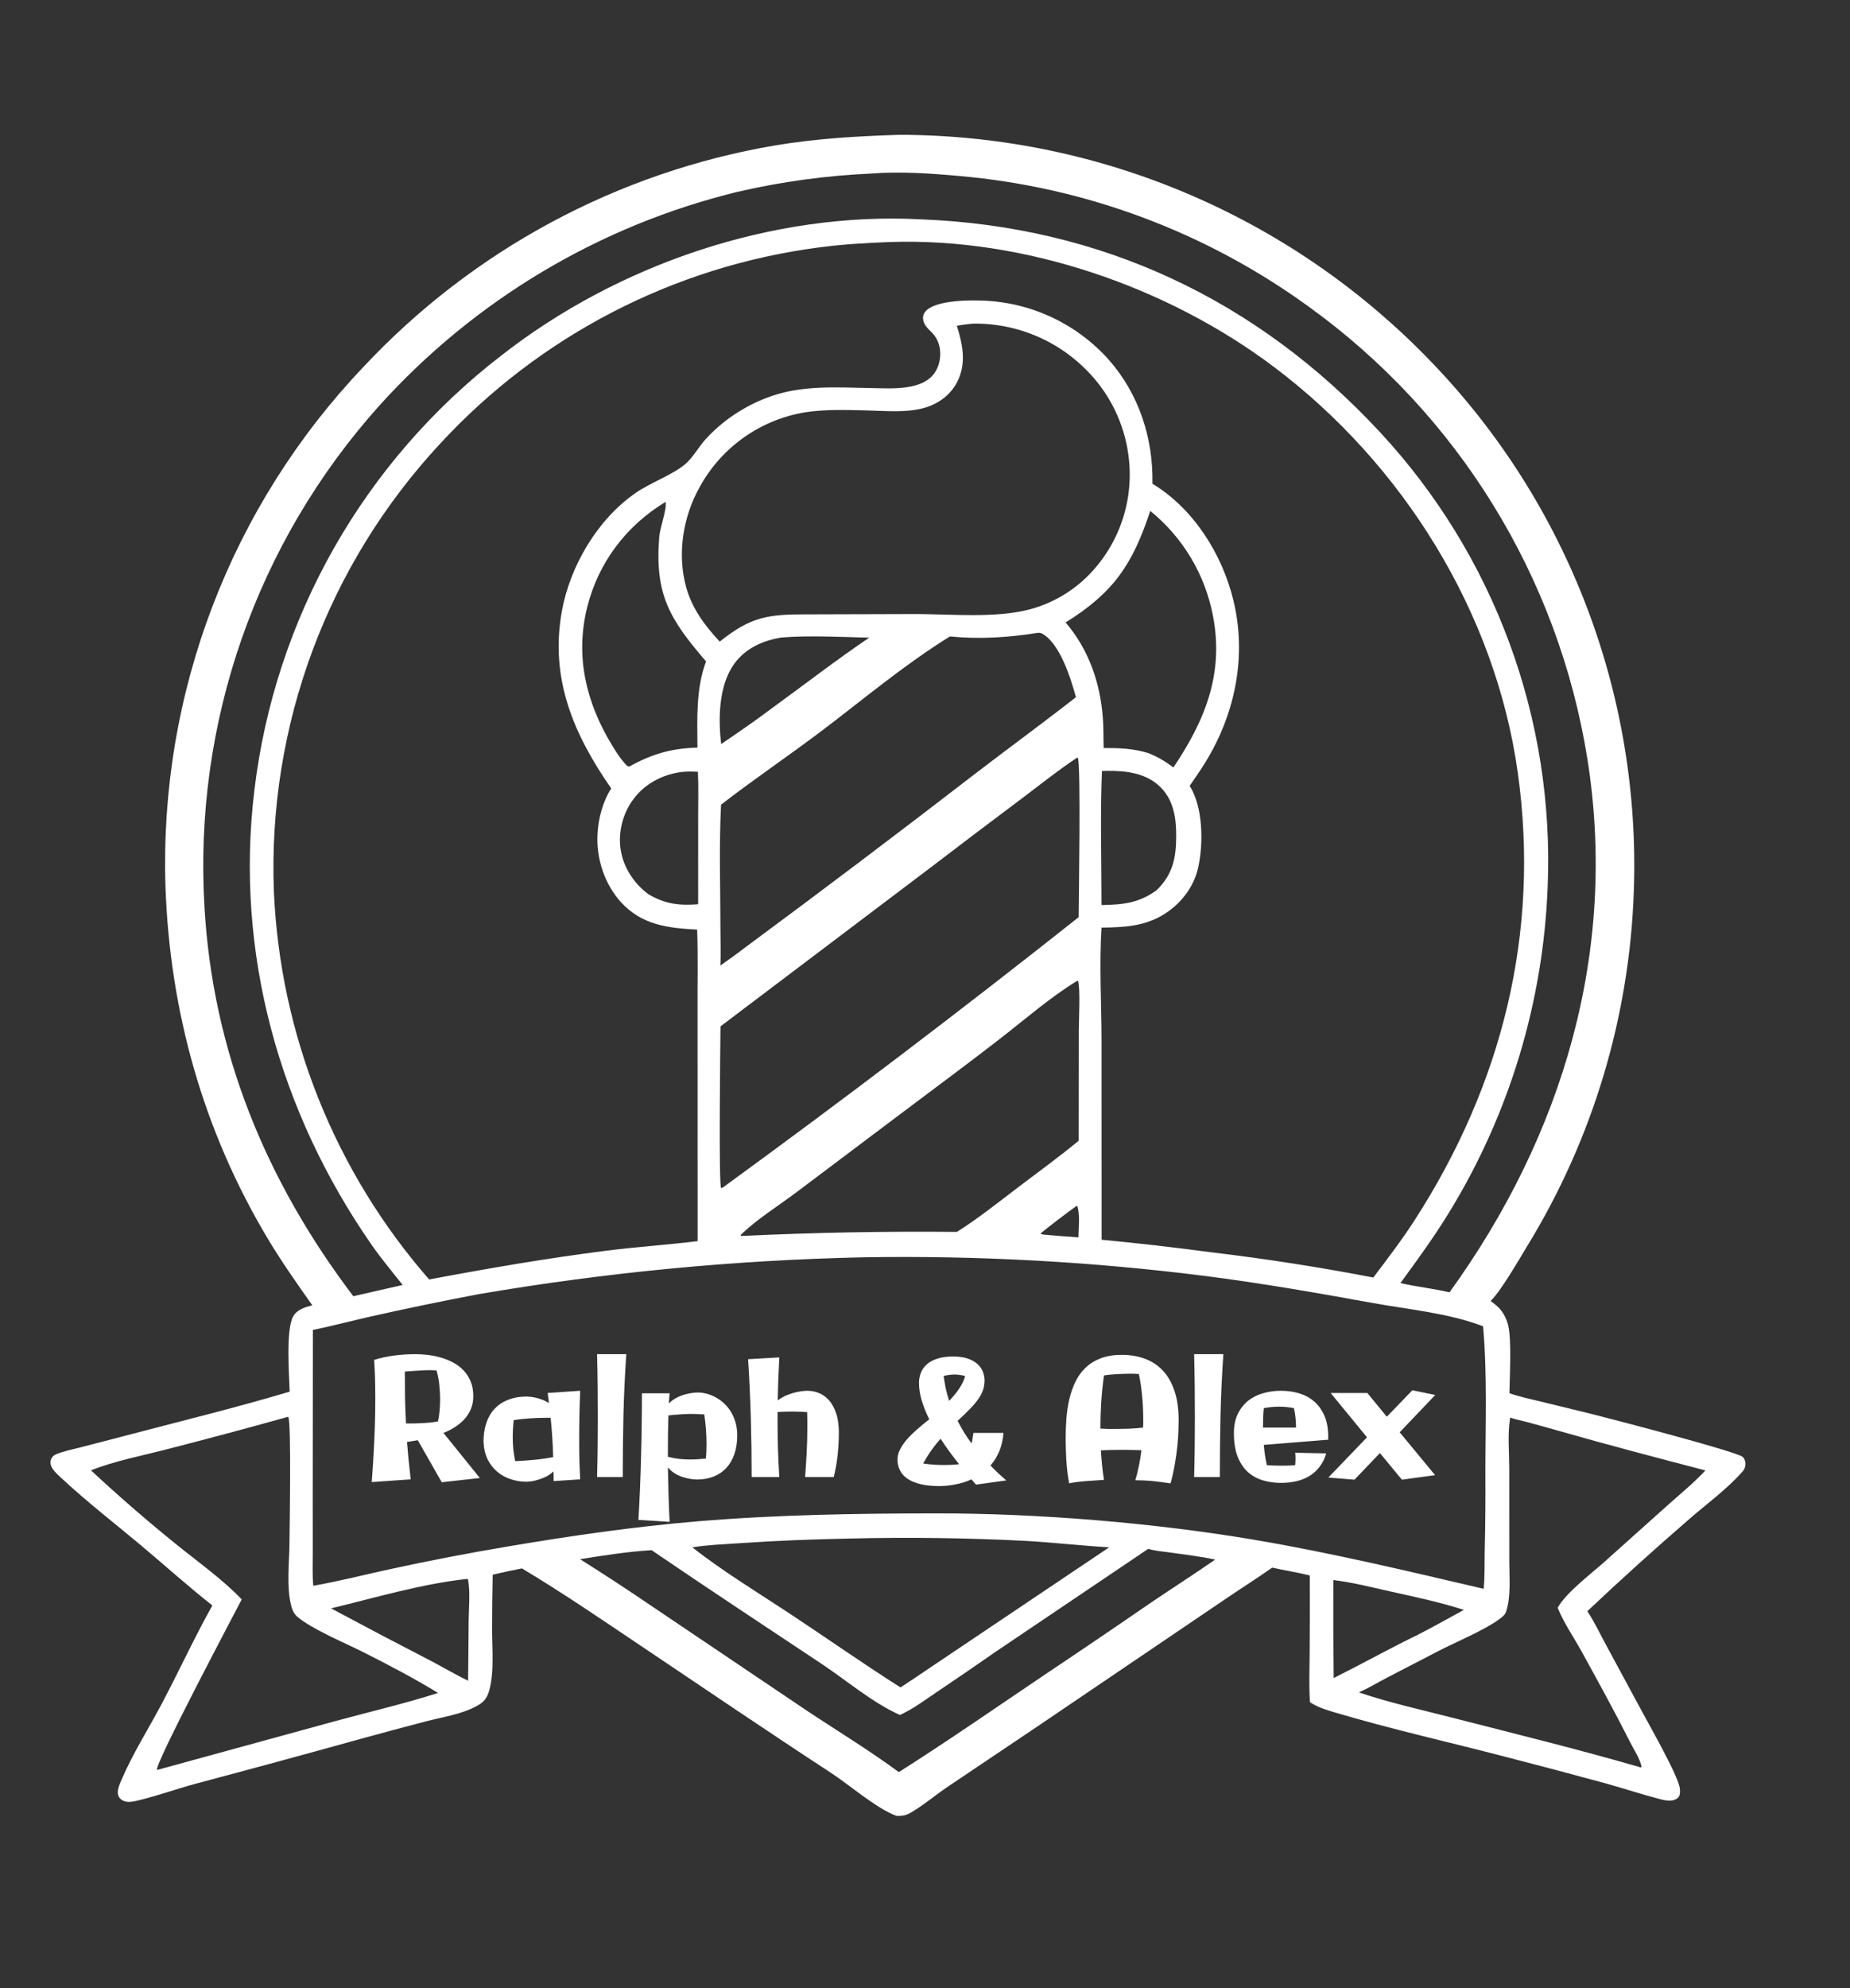 <?xml version="1.0" encoding="UTF-8"?> <svg xmlns="http://www.w3.org/2000/svg" width="1053" height="1131" viewBox="0 0 1053 1131" fill="none"><rect x="0" y="0" width="1053" height="1131" fill="#333333" stroke="none"/><path d="M510.818 76.734C514.224 76.663 517.63 76.687 521.035 76.803C524.471 76.881 527.905 77.001 531.337 77.163C534.769 77.325 538.199 77.529 541.626 77.775C545.054 78.021 548.478 78.309 551.898 78.639C555.319 78.969 558.735 79.341 562.145 79.755C565.557 80.169 568.962 80.624 572.362 81.122C575.762 81.619 579.156 82.158 582.542 82.739C585.93 83.319 589.309 83.941 592.68 84.605C596.052 85.268 599.415 85.973 602.769 86.719C606.123 87.465 609.468 88.252 612.802 89.08C616.138 89.908 619.462 90.777 622.775 91.686C626.089 92.596 629.391 93.546 632.681 94.536C635.972 95.527 639.25 96.558 642.515 97.628C645.78 98.699 649.031 99.81 652.269 100.961C655.507 102.112 658.731 103.302 661.939 104.531C665.147 105.761 668.34 107.03 671.518 108.338C674.696 109.646 677.857 110.993 681.001 112.379C684.145 113.764 687.272 115.188 690.382 116.651C693.492 118.113 696.583 119.613 699.655 121.151C702.728 122.689 705.781 124.265 708.815 125.878C711.849 127.491 714.863 129.141 717.857 130.828C720.851 132.515 723.823 134.238 726.774 135.998C729.726 137.758 732.655 139.554 735.562 141.386C738.47 143.217 741.354 145.084 744.215 146.987C747.077 148.889 749.915 150.826 752.729 152.799C755.543 154.771 758.333 156.777 761.097 158.817C763.862 160.858 766.601 162.932 769.315 165.04C772.029 167.147 774.717 169.288 777.378 171.462C780.04 173.635 782.674 175.841 785.281 178.079C787.889 180.318 790.468 182.588 793.019 184.889C795.571 187.19 798.094 189.523 800.588 191.886C803.083 194.249 805.548 196.643 807.983 199.067C810.419 201.491 812.825 203.944 815.2 206.427C817.582 208.907 819.933 211.416 822.252 213.955C824.571 216.494 826.858 219.061 829.113 221.657C831.368 224.253 833.59 226.877 835.779 229.528C837.969 232.18 840.125 234.859 842.247 237.564C844.37 240.269 846.458 243.001 848.512 245.758C850.566 248.516 852.586 251.299 854.57 254.107C856.554 256.915 858.503 259.748 860.417 262.605C862.331 265.462 864.208 268.342 866.05 271.246C867.892 274.149 869.697 277.076 871.465 280.025C873.234 282.974 874.965 285.944 876.659 288.937C878.353 291.929 880.01 294.942 881.629 297.975C883.248 301.009 884.829 304.063 886.371 307.136C887.913 310.209 889.417 313.301 890.882 316.412C892.348 319.523 893.774 322.651 895.161 325.798C896.548 328.944 897.895 332.107 899.203 335.288C900.511 338.468 901.778 341.664 903.006 344.876C904.234 348.087 905.422 351.314 906.569 354.556C907.717 357.797 908.823 361.053 909.889 364.322C910.955 367.591 911.98 370.873 912.963 374.168C913.947 377.463 914.89 380.769 915.791 384.088C916.693 387.406 917.552 390.735 918.369 394.075C919.187 397.415 919.963 400.765 920.697 404.124C921.431 407.483 922.123 410.851 922.773 414.228C923.423 417.605 924.031 420.989 924.596 424.38C925.162 427.772 925.684 431.17 926.164 434.575C926.645 437.98 927.083 441.391 927.478 444.807C927.873 448.222 928.225 451.642 928.534 455.067C928.844 458.492 929.111 461.92 929.334 465.351C929.558 468.782 929.739 472.216 929.877 475.652C930.015 479.087 930.11 482.524 930.162 485.963C930.214 489.401 930.223 492.839 930.189 496.278C930.155 499.716 930.078 503.153 929.958 506.59C929.811 511.043 929.591 515.493 929.299 519.939C929.008 524.386 928.645 528.826 928.21 533.26C927.775 537.695 927.268 542.121 926.69 546.539C926.112 550.957 925.462 555.365 924.741 559.762C924.021 564.159 923.229 568.543 922.366 572.914C921.504 577.285 920.57 581.642 919.566 585.983C918.563 590.324 917.49 594.648 916.346 598.955C915.203 603.262 913.99 607.549 912.708 611.816C911.426 616.083 910.076 620.329 908.656 624.552C907.236 628.776 905.749 632.976 904.194 637.151C902.639 641.326 901.017 645.476 899.327 649.599C897.637 653.722 895.882 657.816 894.06 661.883C892.238 665.949 890.351 669.985 888.398 673.99C886.446 677.995 884.429 681.967 882.348 685.907C880.268 689.847 878.124 693.752 875.916 697.623C873.709 701.494 871.44 705.328 869.108 709.125C864.676 716.468 854.091 734.757 848.459 740.066C850.033 741.286 851.682 742.529 853.083 743.944C855.838 746.727 857.691 750.609 858.527 754.403C860.413 762.971 859.304 782.926 859.143 792.548C864.889 794.628 871.084 795.876 877.014 797.32L904.876 804.115C915.345 806.712 989.032 825.837 991.968 828.845C993.015 829.917 993.453 831.254 993.449 832.727C993.444 834.353 992.994 835.77 991.924 836.997C983.186 847.016 971.44 855.501 961.411 864.248C941.733 881.273 922.427 898.71 903.493 916.56C907.581 922.758 910.893 929.78 914.445 936.318L934.213 972.895C939.08 982.019 953.745 1007.56 955.943 1016.3C956.31 1017.75 956.453 1020.26 955.817 1021.65C955.164 1023.07 953.48 1023.91 952.014 1024.17C949.745 1024.58 947.34 1024.13 945.139 1023.55C934.57 1020.81 924.128 1017.36 913.601 1014.43C894.729 1009.28 875.822 1004.27 856.879 999.4C824.602 991.004 791.789 983.664 759.826 974.175C754.833 972.692 749.988 971.211 745.602 968.34C744.991 958.971 745.386 949.42 745.44 940.026C745.544 925.429 745.564 910.831 745.502 896.233C738.492 894.443 731.198 893.372 724.116 891.788C714.963 898.209 705.474 904.186 696.239 910.498L591.339 981.557L539.355 1016.49C532.497 1021.12 525.955 1026.73 518.852 1030.91C515.744 1032.74 513.88 1033.13 510.248 1033.01C498.804 1028.79 483.733 1015.55 472.984 1008.53C437.227 985.175 401.879 961.169 366.413 937.369C343.544 922.023 320.718 906.389 297.092 892.226C291.518 893.313 285.966 894.502 280.436 895.795C280.218 906.157 280.104 916.52 280.096 926.885C280.081 937.882 281.443 951.403 278.378 961.977C277.064 966.511 275.065 968.532 270.939 970.739C262.471 975.268 251.66 976.838 242.364 979.26C229.941 982.508 217.539 985.834 205.157 989.238C173.875 997.933 142.543 1006.44 111.161 1014.77C100.653 1017.64 90.281 1021.36 79.718 1023.95C76.861 1024.65 73.479 1025.62 70.609 1024.59C69.129 1024.06 67.887 1022.96 67.349 1021.45C66.36 1018.68 68.064 1015.06 69.16 1012.5C75.634 997.354 84.717 983.21 92.383 968.644C102.049 950.281 110.748 931.413 120.873 913.294C106.746 902.193 93.378 890.076 79.584 878.555C64.672 866.101 49.023 853.983 34.832 840.741C32.902 838.94 30.34 836.68 29.237 834.256C28.583 832.817 28.536 831.283 29.199 829.821C29.785 828.529 30.852 827.718 32.132 827.205C36.562 825.431 41.56 824.457 46.189 823.268L70.091 817.071C101.681 808.751 133.583 800.994 164.888 791.668C164.586 782.369 162.606 756.259 166.913 748.811C169.19 744.873 173.657 743.634 177.76 742.534C168.975 730.129 160.247 717.734 152.435 704.682C115.643 643.218 96.548 575.164 94.163 503.717C94.058 500.342 93.995 496.967 93.974 493.591C93.953 490.215 93.973 486.839 94.035 483.464C94.097 480.089 94.201 476.715 94.347 473.342C94.493 469.969 94.68 466.598 94.909 463.23C95.138 459.862 95.409 456.497 95.721 453.135C96.033 449.774 96.387 446.417 96.782 443.064C97.178 439.711 97.615 436.363 98.093 433.021C98.571 429.679 99.091 426.344 99.651 423.015C100.212 419.686 100.814 416.364 101.457 413.05C102.1 409.735 102.784 406.429 103.508 403.132C104.233 399.835 104.998 396.547 105.804 393.269C106.611 389.99 107.458 386.722 108.344 383.465C109.232 380.208 110.159 376.962 111.125 373.727C112.093 370.492 113.1 367.27 114.147 364.061C115.194 360.851 116.281 357.655 117.407 354.472C118.533 351.289 119.698 348.121 120.902 344.967C122.107 341.814 123.35 338.675 124.632 335.552C125.915 332.429 127.236 329.322 128.594 326.232C129.954 323.141 131.351 320.068 132.785 317.012C134.221 313.957 135.693 310.919 137.203 307.899C138.714 304.88 140.261 301.88 141.845 298.899C143.43 295.918 145.051 292.956 146.709 290.015C148.367 287.074 150.06 284.154 151.79 281.255C153.52 278.356 155.286 275.479 157.087 272.623C158.889 269.768 160.725 266.935 162.596 264.125C164.468 261.315 166.373 258.529 168.313 255.766C170.254 253.003 172.228 250.265 174.236 247.551C176.244 244.837 178.285 242.148 180.359 239.485C182.434 236.822 184.541 234.184 186.681 231.573C188.821 228.962 190.992 226.377 193.196 223.819C195.4 221.262 197.635 218.732 199.901 216.23C202.168 213.727 204.465 211.253 206.792 208.808C208.718 206.749 210.665 204.709 212.633 202.689C214.601 200.669 216.589 198.669 218.597 196.689C220.606 194.71 222.634 192.751 224.682 190.812C226.73 188.873 228.798 186.956 230.885 185.06C232.972 183.163 235.078 181.288 237.203 179.435C239.329 177.581 241.473 175.749 243.635 173.939C245.797 172.129 247.978 170.341 250.176 168.576C252.376 166.81 254.592 165.067 256.826 163.346C259.06 161.625 261.312 159.927 263.58 158.252C265.849 156.577 268.134 154.926 270.436 153.297C272.739 151.668 275.058 150.063 277.392 148.482C279.727 146.901 282.078 145.343 284.444 143.809C286.811 142.276 289.193 140.766 291.589 139.281C293.987 137.796 296.399 136.335 298.825 134.899C301.253 133.462 303.694 132.051 306.149 130.664C308.605 129.278 311.074 127.916 313.557 126.579C316.041 125.243 318.537 123.932 321.046 122.646C323.556 121.36 326.079 120.1 328.614 118.866C331.15 117.631 333.697 116.422 336.257 115.24C338.817 114.057 341.389 112.9 343.972 111.77C346.556 110.639 349.151 109.535 351.756 108.457C354.362 107.379 356.979 106.328 359.606 105.304C362.234 104.279 364.871 103.281 367.518 102.31C370.166 101.339 372.824 100.395 375.49 99.478C378.157 98.561 380.833 97.671 383.517 96.808C386.202 95.946 388.895 95.11 391.597 94.302C394.299 93.494 397.009 92.714 399.726 91.961C402.444 91.208 405.169 90.483 407.901 89.785C410.634 89.088 413.373 88.418 416.118 87.776C418.864 87.134 421.617 86.52 424.375 85.934C427.134 85.348 429.898 84.79 432.667 84.261C435.437 83.731 438.212 83.229 440.992 82.756C464.118 78.879 487.412 77.471 510.818 76.734ZM506.272 137.693C492.611 138.21 479.086 138.995 465.531 140.837C462.981 141.174 460.435 141.539 457.892 141.931C455.35 142.324 452.813 142.744 450.279 143.191C447.746 143.639 445.218 144.114 442.695 144.616C440.172 145.119 437.655 145.648 435.143 146.205C432.632 146.762 430.127 147.346 427.628 147.957C425.129 148.568 422.637 149.207 420.152 149.872C417.668 150.537 415.19 151.229 412.72 151.948C410.25 152.667 407.788 153.413 405.334 154.185C402.88 154.958 400.435 155.757 397.999 156.582C395.563 157.407 393.135 158.259 390.717 159.137C388.299 160.015 385.891 160.919 383.492 161.849C381.094 162.779 378.706 163.735 376.328 164.717C373.951 165.699 371.584 166.707 369.228 167.74C366.872 168.773 364.528 169.832 362.195 170.916C359.862 172 357.541 173.109 355.232 174.244C352.924 175.378 350.627 176.537 348.343 177.721C346.06 178.906 343.79 180.115 341.532 181.348C339.274 182.581 337.03 183.839 334.8 185.121C332.57 186.403 330.354 187.709 328.152 189.039C325.95 190.369 323.763 191.723 321.59 193.1C319.418 194.478 317.26 195.879 315.118 197.303C312.976 198.727 310.85 200.174 308.738 201.645C306.628 203.115 304.533 204.608 302.454 206.124C300.376 207.64 298.315 209.178 296.269 210.738C294.224 212.299 292.196 213.881 290.185 215.486C288.175 217.09 286.182 218.716 284.206 220.364C282.23 222.011 280.273 223.68 278.333 225.37C276.394 227.061 274.473 228.772 272.571 230.503C270.669 232.235 268.785 233.987 266.921 235.76C265.057 237.532 263.212 239.324 261.386 241.137C259.561 242.95 257.755 244.782 255.969 246.634C254.184 248.485 252.419 250.356 250.673 252.246C248.693 254.371 246.738 256.519 244.81 258.692C242.882 260.865 240.981 263.062 239.107 265.281C237.233 267.501 235.387 269.743 233.568 272.008C231.75 274.273 229.959 276.561 228.196 278.87C226.434 281.179 224.701 283.51 222.995 285.862C221.291 288.214 219.615 290.586 217.968 292.979C216.322 295.372 214.705 297.786 213.117 300.219C211.531 302.652 209.974 305.104 208.446 307.575C206.92 310.046 205.424 312.536 203.958 315.045C202.493 317.553 201.059 320.079 199.655 322.622C198.252 325.166 196.88 327.727 195.54 330.304C194.2 332.881 192.892 335.475 191.616 338.084C190.34 340.693 189.096 343.318 187.884 345.958C186.672 348.599 185.493 351.253 184.347 353.922C183.201 356.591 182.087 359.274 181.007 361.971C179.927 364.668 178.881 367.377 177.867 370.1C176.853 372.822 175.873 375.556 174.927 378.303C173.981 381.05 173.069 383.807 172.191 386.576C171.313 389.345 170.469 392.125 169.659 394.914C168.849 397.704 168.074 400.503 167.333 403.312C166.592 406.121 165.886 408.939 165.214 411.765C164.543 414.591 163.907 417.425 163.305 420.267C162.703 423.109 162.137 425.958 161.605 428.814C161.074 431.67 160.578 434.532 160.116 437.4C159.656 440.268 159.23 443.141 158.839 446.02C158.449 448.899 158.095 451.782 157.775 454.669C157.456 457.556 157.172 460.447 156.924 463.341C156.676 466.236 156.464 469.133 156.287 472.032C156.111 474.931 155.97 477.833 155.864 480.736C155.759 483.639 155.689 486.543 155.655 489.448C155.622 492.353 155.624 495.257 155.661 498.162C155.699 501.067 155.773 503.97 155.882 506.873C155.99 509.398 156.125 511.921 156.285 514.443C156.447 516.965 156.635 519.485 156.849 522.003C157.063 524.521 157.304 527.036 157.571 529.549C157.839 532.062 158.133 534.571 158.453 537.078C158.773 539.585 159.12 542.088 159.493 544.587C159.867 547.086 160.266 549.581 160.692 552.072C161.118 554.563 161.57 557.05 162.048 559.531C162.527 562.012 163.032 564.488 163.562 566.959C164.093 569.43 164.65 571.894 165.232 574.353C165.815 576.812 166.423 579.265 167.057 581.711C167.692 584.157 168.352 586.596 169.038 589.028C169.724 591.461 170.436 593.885 171.172 596.302C171.91 598.719 172.672 601.129 173.46 603.53C174.248 605.931 175.062 608.323 175.9 610.707C176.739 613.091 177.602 615.466 178.49 617.831C179.379 620.197 180.293 622.553 181.231 624.899C182.169 627.246 183.132 629.582 184.12 631.908C185.108 634.234 186.12 636.549 187.156 638.854C188.193 641.159 189.254 643.452 190.338 645.734C191.424 648.017 192.533 650.287 193.665 652.546C194.799 654.805 195.955 657.051 197.135 659.286C198.315 661.521 199.519 663.742 200.746 665.951C201.974 668.16 203.224 670.356 204.497 672.539C205.771 674.722 207.068 676.891 208.387 679.046C209.707 681.201 211.049 683.342 212.413 685.469C213.778 687.596 215.165 689.709 216.573 691.806C217.983 693.904 219.414 695.987 220.867 698.054C222.32 700.121 223.795 702.173 225.291 704.21C226.788 706.246 228.306 708.266 229.844 710.271C231.384 712.275 232.944 714.263 234.524 716.234C236.106 718.205 237.707 720.16 239.329 722.097C240.952 724.035 242.595 725.955 244.257 727.858C277.933 721.528 311.375 715.766 345.387 711.462C362.584 709.286 379.899 708.175 397.078 706.05L397.043 575.108C396.956 559.718 397.359 544.204 396.816 528.83C380.093 527.955 365.275 526.244 353.38 513.141C344.087 502.906 339.33 488.316 340.089 474.579C340.588 465.555 343 456.183 347.909 448.521C326.503 417.79 312.89 386.067 319.791 347.782C324.431 322.037 340.047 295.487 361.725 280.471C370.325 274.513 382.633 270.245 389.937 264.096C394.513 260.245 397.496 254.436 401.505 250.003C414.254 235.907 432.442 225.551 451.145 222.204C461.221 220.401 471.695 220.256 481.915 220.446L500.112 220.856C513.053 221.153 531.999 221.497 534.887 204.762C535.695 200.08 534.885 194.959 532.022 191.08C531.539 190.413 531.009 189.784 530.432 189.195C528.025 186.831 525.432 184.522 525.369 180.866C525.339 179.202 526.129 177.722 527.308 176.596C533.624 170.558 553.115 170.629 561.354 171.097C562.18 171.142 563.004 171.198 563.828 171.264C564.652 171.33 565.475 171.406 566.297 171.492C567.119 171.578 567.94 171.674 568.76 171.78C569.58 171.886 570.398 172.002 571.215 172.128C572.032 172.255 572.847 172.391 573.66 172.537C574.474 172.684 575.286 172.84 576.095 173.006C576.905 173.172 577.713 173.348 578.518 173.534C579.324 173.72 580.127 173.916 580.927 174.122C581.728 174.327 582.526 174.543 583.321 174.768C584.117 174.993 584.909 175.229 585.698 175.474C586.488 175.719 587.274 175.973 588.057 176.237C588.841 176.501 589.621 176.775 590.397 177.058C591.174 177.341 591.947 177.634 592.716 177.936C593.486 178.238 594.251 178.55 595.012 178.871C595.774 179.192 596.532 179.523 597.285 179.862C598.039 180.201 598.789 180.55 599.533 180.908C600.279 181.266 601.019 181.633 601.755 182.01C602.491 182.386 603.223 182.771 603.949 183.165C604.675 183.56 605.397 183.963 606.113 184.374C606.83 184.786 607.542 185.207 608.248 185.636C608.954 186.065 609.655 186.503 610.351 186.95C611.047 187.397 611.737 187.852 612.421 188.315C613.105 188.778 613.784 189.25 614.457 189.731C615.13 190.211 615.797 190.699 616.457 191.196C617.118 191.692 617.773 192.196 618.421 192.709C619.07 193.222 619.712 193.742 620.347 194.271C620.983 194.799 621.612 195.335 622.234 195.879C622.857 196.423 623.473 196.974 624.082 197.533C624.691 198.092 625.293 198.659 625.888 199.232C626.483 199.806 627.071 200.387 627.651 200.975C628.233 201.563 628.806 202.158 629.372 202.761C629.938 203.363 630.497 203.972 631.048 204.588C648.263 224.072 656.461 249.293 655.947 275.166C679.444 289.441 695.608 315.151 702.027 341.5C709.689 372.95 703.207 405.56 686.487 432.998C683.561 437.8 680.348 442.435 677.136 447.048C684.827 459.127 684.981 479.733 682.061 493.235C679.653 504.368 672.41 513.819 662.882 519.899C651.754 527 639.788 527.551 626.986 527.701C625.617 548.866 626.939 570.257 626.984 591.467L627.013 705.258C647.729 707.214 668.399 709.577 689.021 712.346C720.085 716.036 750.975 720.838 781.693 726.751C789.718 716.101 797.848 705.511 805.086 694.301C854.867 617.198 876.696 530.928 863.921 439.623C851.136 348.247 798.469 263.955 725.153 208.76C664.273 162.928 582.804 135.004 506.272 137.693ZM492.316 715.23C473.864 715.617 455.426 716.347 437 717.42C418.575 718.493 400.176 719.907 381.804 721.664C363.432 723.421 345.098 725.518 326.803 727.956C308.509 730.394 290.266 733.171 272.074 736.287C251.58 740.176 231.156 744.406 210.802 748.977C199.896 751.47 189.039 754.306 178.088 756.582L177.998 851.204L178.016 883.415C178.024 889.597 177.737 895.956 178.311 902.105C192.983 899.553 207.344 895.825 221.889 892.686C244.175 887.836 266.564 883.525 289.057 879.754C324.696 873.714 360.826 868.478 396.857 865.463C442.176 861.67 487.918 860.95 533.375 860.926C591.059 860.893 657.075 866.326 713.965 875.954C757.91 883.39 801.102 893.705 844.473 903.832C845.167 897.094 844.925 890.25 845.059 883.479C845.436 868.296 845.568 853.11 845.456 837.922C845.47 810.323 846.582 782 844.157 754.503C824.723 746.985 801.506 744.907 780.985 741.177C749.191 735.398 717.448 729.882 685.386 725.792C669.384 723.777 653.352 722.046 637.288 720.597C621.226 719.148 605.142 717.983 589.037 717.102C572.933 716.221 556.819 715.625 540.693 715.312C524.568 715 508.442 714.973 492.316 715.23ZM496.121 98.713C483.25 99.284 470.431 100.441 457.665 102.185C444.899 103.929 432.24 106.253 419.687 109.156C417.247 109.751 414.812 110.369 412.383 111.01C409.955 111.65 407.532 112.314 405.115 113C402.699 113.686 400.29 114.395 397.886 115.126C395.483 115.857 393.087 116.61 390.697 117.386C388.309 118.162 385.927 118.96 383.552 119.781C381.178 120.601 378.812 121.444 376.453 122.309C374.095 123.173 371.745 124.06 369.403 124.968C367.061 125.877 364.728 126.808 362.403 127.76C360.079 128.712 357.764 129.686 355.457 130.681C353.151 131.677 350.855 132.694 348.567 133.732C346.28 134.771 344.003 135.83 341.735 136.911C339.467 137.992 337.21 139.095 334.963 140.218C332.717 141.341 330.481 142.485 328.255 143.65C326.03 144.815 323.816 146 321.612 147.207C319.409 148.414 317.217 149.641 315.036 150.888C312.856 152.135 310.687 153.403 308.53 154.691C306.374 155.979 304.229 157.287 302.097 158.615C299.965 159.943 297.846 161.291 295.738 162.658C293.632 164.025 291.538 165.413 289.456 166.82C287.375 168.227 285.307 169.653 283.253 171.098C281.199 172.543 279.158 174.008 277.13 175.491C275.104 176.975 273.091 178.477 271.091 179.998C269.093 181.519 267.108 183.059 265.138 184.618C263.168 186.176 261.212 187.752 259.271 189.347C257.331 190.942 255.405 192.555 253.494 194.186C251.584 195.817 249.689 197.465 247.809 199.132C245.929 200.798 244.065 202.482 242.217 204.183C240.369 205.884 238.536 207.602 236.72 209.337C234.904 211.072 233.105 212.825 231.321 214.594C229.537 216.363 227.77 218.148 226.02 219.95C224.27 221.752 222.537 223.57 220.821 225.405C219.105 227.24 217.407 229.09 215.725 230.956C213.573 233.357 211.451 235.785 209.359 238.238C207.267 240.691 205.206 243.17 203.175 245.675C201.145 248.179 199.145 250.708 197.176 253.262C195.208 255.816 193.272 258.394 191.366 260.995C189.462 263.596 187.589 266.221 185.749 268.869C183.909 271.517 182.102 274.187 180.328 276.879C178.554 279.572 176.814 282.286 175.107 285.021C173.4 287.756 171.727 290.512 170.087 293.289C168.449 296.066 166.844 298.862 165.274 301.678C163.704 304.495 162.169 307.33 160.669 310.184C159.169 313.038 157.705 315.91 156.275 318.8C154.846 321.691 153.453 324.598 152.095 327.523C150.738 330.448 149.417 333.389 148.132 336.346C146.848 339.303 145.6 342.276 144.388 345.264C143.176 348.252 142.002 351.255 140.865 354.272C139.728 357.289 138.628 360.319 137.565 363.364C136.503 366.408 135.478 369.465 134.49 372.534C133.504 375.603 132.555 378.685 131.643 381.778C130.733 384.871 129.86 387.974 129.025 391.089C128.191 394.204 127.396 397.328 126.638 400.462C125.881 403.596 125.163 406.739 124.483 409.891C123.803 413.043 123.162 416.203 122.56 419.37C121.959 422.538 121.397 425.713 120.873 428.894C120.35 432.075 119.866 435.263 119.421 438.457C118.977 441.65 118.571 444.849 118.205 448.052C117.84 451.255 117.514 454.463 117.227 457.675C116.941 460.886 116.694 464.101 116.486 467.319C116.28 470.536 116.112 473.756 115.984 476.978C115.857 480.199 115.769 483.422 115.72 486.646C115.672 489.87 115.664 493.094 115.695 496.319C115.727 499.543 115.798 502.766 115.909 505.988C116.02 509.211 116.171 512.431 116.361 515.65C121.027 598.247 151.372 671.783 201.098 737.387L229.186 730.984C223.313 723.492 217.103 716.182 211.665 708.368C158.912 632.568 133.625 541.859 144.773 449.707C145.133 446.684 145.529 443.667 145.963 440.654C146.398 437.641 146.87 434.634 147.379 431.633C147.889 428.632 148.435 425.638 149.018 422.65C149.602 419.663 150.223 416.683 150.881 413.711C151.539 410.739 152.234 407.776 152.965 404.821C153.697 401.866 154.466 398.921 155.27 395.986C156.076 393.051 156.917 390.126 157.794 387.211C158.672 384.296 159.586 381.393 160.536 378.501C161.486 375.609 162.472 372.729 163.494 369.862C164.516 366.995 165.573 364.14 166.665 361.299C167.759 358.458 168.887 355.631 170.049 352.818C171.213 350.005 172.411 347.207 173.643 344.424C174.876 341.641 176.143 338.874 177.445 336.122C178.747 333.371 180.082 330.636 181.452 327.917C182.822 325.199 184.225 322.498 185.662 319.815C187.099 317.131 188.569 314.466 190.072 311.819C191.576 309.172 193.112 306.545 194.68 303.936C196.249 301.327 197.85 298.739 199.482 296.17C201.116 293.601 202.781 291.053 204.477 288.526C206.174 285.999 207.902 283.493 209.66 281.008C211.419 278.524 213.208 276.062 215.028 273.622C216.849 271.183 218.699 268.766 220.579 266.372C222.46 263.978 224.37 261.608 226.309 259.262C228.248 256.916 230.216 254.594 232.213 252.297C234.211 250 236.236 247.728 238.289 245.481C240.343 243.234 242.425 241.013 244.533 238.818C246.642 236.623 248.778 234.455 250.941 232.313C253.104 230.171 255.293 228.056 257.508 225.969C259.724 223.882 261.966 221.822 264.232 219.791C266.499 217.76 268.791 215.757 271.107 213.782C273.424 211.807 275.765 209.862 278.129 207.946C280.495 206.029 282.883 204.143 285.295 202.286C351.529 150.446 439.806 120.29 524.211 124.779C626.944 128.736 715.624 170.569 785.439 245.807C787.45 247.97 789.433 250.158 791.389 252.37C793.345 254.582 795.274 256.818 797.174 259.078C799.076 261.338 800.948 263.621 802.792 265.927C804.637 268.234 806.453 270.563 808.239 272.914C810.026 275.265 811.784 277.637 813.512 280.032C815.24 282.427 816.938 284.842 818.606 287.279C820.275 289.716 821.913 292.173 823.52 294.65C825.128 297.127 826.704 299.624 828.25 302.14C829.796 304.657 831.31 307.192 832.793 309.745C834.276 312.299 835.727 314.871 837.146 317.46C838.566 320.05 839.953 322.657 841.308 325.28C842.663 327.904 843.985 330.544 845.274 333.201C846.564 335.858 847.821 338.53 849.044 341.218C850.268 343.905 851.458 346.608 852.614 349.325C853.771 352.042 854.894 354.773 855.982 357.518C857.072 360.263 858.127 363.021 859.147 365.792C860.168 368.563 861.154 371.347 862.106 374.142C863.058 376.937 863.976 379.744 864.858 382.562C865.74 385.38 866.588 388.209 867.4 391.048C868.213 393.887 868.99 396.736 869.732 399.594C870.474 402.453 871.181 405.32 871.851 408.195C872.523 411.071 873.158 413.955 873.757 416.846C874.357 419.738 874.921 422.637 875.449 425.542C875.977 428.447 876.469 431.359 876.925 434.277C877.381 437.194 877.801 440.117 878.184 443.045C878.568 445.973 878.916 448.905 879.226 451.842C879.538 454.779 879.812 457.719 880.05 460.662C880.289 463.606 880.491 466.552 880.656 469.5C880.822 472.449 880.951 475.399 881.043 478.35C881.136 481.302 881.192 484.254 881.211 487.207C881.231 490.16 881.213 493.113 881.159 496.066C881.106 499.019 881.016 501.97 880.889 504.92C880.73 508.973 880.506 513.023 880.218 517.07C879.93 521.117 879.578 525.158 879.161 529.193C878.745 533.228 878.264 537.256 877.719 541.275C877.175 545.295 876.566 549.305 875.893 553.306C875.221 557.307 874.485 561.296 873.685 565.273C872.885 569.25 872.022 573.213 871.096 577.163C870.171 581.112 869.183 585.046 868.131 588.965C867.081 592.883 865.968 596.783 864.792 600.666C863.617 604.549 862.38 608.412 861.082 612.255C859.784 616.098 858.424 619.92 857.004 623.72C855.584 627.52 854.104 631.297 852.564 635.05C851.024 638.803 849.425 642.53 847.766 646.232C846.107 649.934 844.39 653.609 842.614 657.256C840.838 660.903 839.005 664.522 837.113 668.111C835.223 671.7 833.275 675.258 831.27 678.785C829.266 682.312 827.206 685.806 825.09 689.267C816.51 703.371 806.843 716.594 797.107 729.906C806.34 732.064 815.849 732.986 825.045 735.174C889.51 646.015 921.019 540.931 903.448 431.27C902.935 428.081 902.382 424.9 901.79 421.725C901.199 418.55 900.569 415.382 899.899 412.223C899.229 409.064 898.521 405.913 897.773 402.771C897.027 399.629 896.241 396.497 895.417 393.374C894.593 390.251 893.73 387.139 892.829 384.038C891.929 380.937 890.99 377.847 890.012 374.768C889.036 371.69 888.021 368.624 886.968 365.571C885.916 362.518 884.827 359.478 883.699 356.451C882.572 353.424 881.408 350.412 880.206 347.414C879.005 344.416 877.767 341.433 876.492 338.466C875.218 335.499 873.907 332.548 872.559 329.613C871.212 326.678 869.829 323.759 868.41 320.858C866.991 317.957 865.536 315.074 864.046 312.209C862.556 309.344 861.03 306.497 859.47 303.669C857.91 300.841 856.316 298.033 854.686 295.245C853.057 292.456 851.394 289.688 849.696 286.941C847.998 284.193 846.267 281.467 844.503 278.762C842.739 276.057 840.941 273.374 839.11 270.713C837.28 268.052 835.417 265.415 833.521 262.8C831.625 260.185 829.698 257.594 827.739 255.027C825.78 252.46 823.789 249.917 821.767 247.398C819.745 244.879 817.693 242.386 815.609 239.918C813.526 237.451 811.413 235.009 809.269 232.593C807.126 230.177 804.953 227.788 802.751 225.425C800.549 223.063 798.318 220.728 796.058 218.421C793.799 216.113 791.512 213.833 789.196 211.582C786.88 209.331 784.537 207.109 782.166 204.915C779.796 202.722 777.399 200.558 774.975 198.423C772.552 196.288 770.103 194.184 767.627 192.11C765.151 190.036 762.651 187.993 760.125 185.98C757.599 183.967 755.049 181.986 752.474 180.036C749.9 178.086 747.302 176.168 744.68 174.282C742.87 172.969 741.05 171.671 739.218 170.389C737.386 169.106 735.544 167.839 733.691 166.588C731.838 165.337 729.974 164.101 728.1 162.882C726.226 161.662 724.342 160.458 722.448 159.27C720.554 158.082 718.65 156.91 716.735 155.755C714.821 154.599 712.898 153.459 710.964 152.336C709.031 151.213 707.088 150.106 705.136 149.016C703.184 147.925 701.223 146.851 699.253 145.794C697.283 144.737 695.304 143.697 693.316 142.673C691.328 141.649 689.332 140.642 687.327 139.652C685.323 138.662 683.31 137.689 681.288 136.733C679.267 135.777 677.238 134.838 675.201 133.916C673.164 132.995 671.119 132.09 669.066 131.203C667.014 130.316 664.955 129.446 662.887 128.594C660.82 127.741 658.746 126.907 656.665 126.089C654.584 125.272 652.496 124.472 650.401 123.69C648.307 122.908 646.205 122.144 644.097 121.397C641.99 120.651 639.876 119.922 637.756 119.212C635.636 118.501 633.51 117.808 631.378 117.133C629.247 116.458 627.11 115.801 624.967 115.163C622.824 114.524 620.676 113.903 618.523 113.301C616.37 112.698 614.212 112.114 612.048 111.548C609.885 110.982 607.717 110.435 605.545 109.905C603.373 109.376 601.196 108.865 599.015 108.373C596.834 107.88 594.649 107.406 592.46 106.95C590.271 106.495 588.078 106.058 585.881 105.639C583.685 105.221 581.486 104.821 579.282 104.439C577.079 104.058 574.873 103.695 572.663 103.351C570.454 103.007 568.242 102.682 566.027 102.375C563.813 102.068 561.595 101.78 559.375 101.511C557.156 101.242 554.934 100.991 552.71 100.76C550.486 100.528 548.261 100.315 546.033 100.121C529.764 98.631 512.437 97.46 496.121 98.713ZM552.577 184.206C549.908 184.509 547.262 184.816 544.62 185.313C548.036 196.136 550.239 207.059 544.63 217.647C540.789 224.896 533.942 229.789 526.156 232.019C515.872 234.965 503.525 233.699 492.902 233.468C481.313 233.216 469.812 232.777 458.298 234.546C457.517 234.674 456.737 234.813 455.959 234.963C455.182 235.113 454.407 235.274 453.633 235.446C452.861 235.618 452.09 235.801 451.322 235.995C450.554 236.189 449.789 236.394 449.027 236.609C448.265 236.824 447.506 237.051 446.75 237.288C445.995 237.525 445.243 237.772 444.494 238.031C443.746 238.289 443.001 238.558 442.259 238.837C441.519 239.116 440.782 239.406 440.049 239.706C439.316 240.007 438.587 240.317 437.863 240.638C437.139 240.959 436.42 241.29 435.705 241.631C434.991 241.972 434.281 242.324 433.576 242.685C432.872 243.046 432.172 243.417 431.477 243.798C430.783 244.179 430.095 244.57 429.411 244.971C428.729 245.371 428.051 245.781 427.379 246.201C426.708 246.621 426.043 247.05 425.383 247.488C424.724 247.927 424.071 248.375 423.423 248.832C422.777 249.289 422.137 249.755 421.503 250.23C420.87 250.705 420.243 251.189 419.623 251.682C419.003 252.175 418.391 252.677 417.785 253.187C417.179 253.697 416.581 254.216 415.99 254.743C415.399 255.27 414.815 255.806 414.239 256.35C413.664 256.893 413.096 257.445 412.535 258.005C411.975 258.564 411.423 259.132 410.879 259.708C410.335 260.283 409.799 260.866 409.271 261.457C408.744 262.047 408.225 262.645 407.714 263.25C407.203 263.855 406.701 264.468 406.207 265.087C405.714 265.707 405.23 266.333 404.754 266.966C404.278 267.599 403.812 268.239 403.354 268.886C402.897 269.532 402.449 270.185 402.009 270.844C401.57 271.503 401.14 272.169 400.72 272.84C400.3 273.511 399.89 274.188 399.488 274.871C399.087 275.554 398.696 276.242 398.314 276.936C388.701 294.02 385.281 315.344 390.637 334.333C394.047 346.423 401.223 355.909 409.665 364.996C427.392 350.821 437.074 349.385 459.75 349.485L521.79 349.304C541.462 349.392 566.486 351.639 585.286 346.871C586.887 346.464 588.472 346.004 590.042 345.491C591.612 344.978 593.163 344.412 594.694 343.795C596.226 343.178 597.736 342.51 599.223 341.792C600.711 341.073 602.172 340.306 603.607 339.489C605.043 338.673 606.45 337.809 607.827 336.898C609.205 335.987 610.551 335.032 611.865 334.031C613.179 333.03 614.457 331.986 615.701 330.899C616.945 329.812 618.15 328.685 619.318 327.517C619.796 327.037 620.267 326.551 620.732 326.06C621.197 325.569 621.656 325.072 622.108 324.569C622.561 324.066 623.008 323.557 623.448 323.043C623.888 322.529 624.322 322.01 624.748 321.485C625.176 320.96 625.596 320.43 626.01 319.895C626.424 319.36 626.831 318.819 627.231 318.273C627.632 317.728 628.026 317.177 628.412 316.622C628.799 316.067 629.179 315.507 629.551 314.942C629.925 314.377 630.29 313.808 630.648 313.234C631.007 312.661 631.359 312.083 631.703 311.5C632.047 310.917 632.384 310.33 632.713 309.739C633.043 309.148 633.366 308.553 633.68 307.954C633.995 307.355 634.302 306.753 634.601 306.146C634.901 305.539 635.194 304.929 635.478 304.315C635.763 303.701 636.04 303.083 636.308 302.462C636.578 301.841 636.839 301.217 637.092 300.59C637.346 299.963 637.592 299.332 637.829 298.699C638.067 298.066 638.297 297.429 638.519 296.79C638.741 296.151 638.955 295.509 639.161 294.864C639.367 294.219 639.565 293.572 639.755 292.923C639.945 292.274 640.127 291.622 640.3 290.968C640.474 290.314 640.64 289.658 640.797 288.999C640.955 288.341 641.104 287.681 641.244 287.019C641.385 286.358 641.518 285.694 641.642 285.029C641.766 284.364 641.882 283.697 641.99 283.029C642.098 282.361 642.197 281.692 642.288 281.021C642.379 280.35 642.462 279.679 642.536 279.007C642.61 278.334 642.676 277.661 642.734 276.986C642.792 276.312 642.841 275.637 642.881 274.962C642.922 274.287 642.954 273.611 642.978 272.934C643.002 272.258 643.018 271.582 643.024 270.905C643.032 270.228 643.03 269.552 643.02 268.875C643.01 268.183 642.992 267.491 642.965 266.799C642.939 266.107 642.903 265.416 642.859 264.725C642.815 264.034 642.763 263.344 642.701 262.654C642.641 261.965 642.571 261.276 642.493 260.588C642.415 259.9 642.329 259.213 642.234 258.528C642.14 257.842 642.036 257.157 641.924 256.474C641.813 255.791 641.693 255.109 641.564 254.429C641.436 253.748 641.299 253.07 641.154 252.393C641.009 251.716 640.855 251.041 640.693 250.368C640.531 249.695 640.361 249.024 640.183 248.355C640.005 247.686 639.818 247.02 639.623 246.355C639.429 245.691 639.226 245.029 639.014 244.37C638.804 243.711 638.585 243.054 638.357 242.4C638.13 241.746 637.895 241.095 637.651 240.447C637.408 239.799 637.157 239.154 636.897 238.512C636.639 237.87 636.372 237.231 636.096 236.596C635.822 235.961 635.539 235.329 635.248 234.7C634.958 234.072 634.66 233.447 634.354 232.826C634.048 232.205 633.735 231.587 633.413 230.974C633.093 230.361 632.764 229.751 632.427 229.146C632.091 228.541 631.748 227.94 631.397 227.343C631.047 226.746 630.689 226.154 630.323 225.566C629.957 224.978 629.585 224.395 629.205 223.816C628.825 223.237 628.438 222.663 628.044 222.094C627.65 221.525 627.249 220.96 626.841 220.401C626.433 219.842 626.019 219.288 625.597 218.739C625.175 218.19 624.747 217.646 624.312 217.107C623.878 216.568 623.436 216.035 622.988 215.507C622.54 214.98 622.085 214.458 621.624 213.941C621.164 213.424 620.696 212.914 620.222 212.409C619.749 211.904 619.269 211.404 618.783 210.911C618.298 210.418 617.806 209.931 617.308 209.45C616.791 208.944 616.267 208.444 615.737 207.951C615.208 207.457 614.672 206.97 614.13 206.49C613.589 206.009 613.042 205.536 612.488 205.069C611.936 204.602 611.377 204.141 610.812 203.688C610.248 203.235 609.679 202.788 609.103 202.349C608.528 201.91 607.947 201.477 607.361 201.052C606.775 200.627 606.184 200.209 605.588 199.798C604.992 199.387 604.392 198.984 603.786 198.587C603.18 198.191 602.57 197.802 601.954 197.421C601.339 197.04 600.719 196.666 600.094 196.3C599.47 195.934 598.841 195.576 598.207 195.225C597.574 194.874 596.937 194.531 596.295 194.196C595.654 193.861 595.008 193.533 594.358 193.214C593.709 192.895 593.056 192.583 592.398 192.28C591.741 191.976 591.08 191.68 590.415 191.393C589.751 191.106 589.084 190.827 588.412 190.556C587.741 190.285 587.066 190.022 586.388 189.767C585.711 189.512 585.03 189.266 584.346 189.028C583.663 188.791 582.977 188.561 582.287 188.34C581.598 188.119 580.906 187.906 580.211 187.702C579.517 187.497 578.821 187.301 578.121 187.114C577.422 186.927 576.721 186.748 576.017 186.578C575.313 186.408 574.608 186.246 573.9 186.093C573.192 185.94 572.483 185.796 571.772 185.661C571.061 185.525 570.348 185.398 569.634 185.28C568.92 185.161 568.205 185.052 567.487 184.951C566.771 184.85 566.053 184.758 565.333 184.675C564.615 184.592 563.895 184.518 563.173 184.452C562.453 184.387 561.731 184.33 561.008 184.282C560.286 184.234 559.564 184.195 558.84 184.164C558.117 184.134 557.393 184.113 556.669 184.1C555.946 184.087 555.222 184.083 554.498 184.088C553.849 184.099 553.223 184.148 552.577 184.206ZM613.16 430.965C602.433 438.042 592.26 446.228 581.986 453.953C564.494 467.034 547.074 480.212 529.727 493.485L410.101 583.87C409.983 594.102 409.045 672.802 410.406 675.835L411.3 675.647C479.894 625.721 547.447 574.425 613.961 521.76C613.988 511.533 615.329 433.974 613.449 431.051L613.16 430.965ZM589.708 360.155C573.479 362.718 557.071 363.687 540.689 362.067C515.309 377.724 492.146 397.24 468.397 415.234C449.29 429.709 429.394 443.087 410.416 457.752C409.219 481.163 410.039 505.021 410.064 528.479C410.071 535.384 410.335 542.37 410.044 549.264C414.631 546 419.253 542.78 423.698 539.324C467.885 506.673 511.732 473.571 555.24 440.02C574.208 425.468 593.577 411.339 612.411 396.636C609.543 386.05 603.388 366.298 593.401 360.568C592.176 359.865 591.061 359.921 589.708 360.155ZM163.7 806.058C140.716 812.475 117.664 818.643 94.546 824.561C80.46 828.208 65.289 831.087 51.775 836.438C67.345 850.931 83.404 864.86 99.951 878.226C112.598 888.486 126.268 898.083 137.584 909.838C131.821 920.985 88.603 1002.5 89.324 1006.8L89.74 1006.8L190.968 979.064C210.436 973.777 230.137 969.212 249.358 963.07C235.588 954.697 221.184 947.12 206.794 939.879C196.358 934.627 177.309 926.678 169.186 919.68C167.26 918.021 166.304 915.694 165.695 913.279C163.018 902.656 164.631 889.274 164.75 878.328C164.839 870.056 165.866 808.939 164.101 806.102L163.7 806.058ZM859.597 806.401C859.563 806.59 859.526 806.78 859.495 806.97C858.052 815.846 859.029 826.171 859.051 835.178L859.07 888.562C859.071 897.595 860.107 908.2 857.239 916.847C856.582 918.829 854.936 919.942 853.312 921.151C844.987 927.35 828.778 934.056 818.899 939.144L789.309 954.474C784.087 957.211 778.845 960.368 773.476 962.775C791.108 968.731 809.556 972.76 827.582 977.393C862.99 986.494 898.656 995.2 933.755 1005.41L934.371 1005.21C933.661 1000.83 929.886 995.131 927.866 991.125C919.056 973.657 909.492 956.301 900.039 939.149C895.634 931.155 890.009 923.084 886.624 914.621C891.116 906.279 905.369 895.51 912.977 888.725L949.038 856.438C956.272 849.968 964.1 843.602 970.703 836.497C942.709 829.168 914.782 821.873 886.957 813.902C880.778 812.136 874.584 810.423 868.376 808.762C865.546 807.998 862.317 807.452 859.597 806.401ZM613.126 557.975C597.85 567.296 583.832 579.551 569.704 590.524C551.466 604.69 532.846 618.424 514.395 632.315L452.745 678.681C442.533 686.324 430.681 693.675 421.556 702.573L421.66 703.048L422.877 703.076C463.439 701.148 504.022 700.39 544.627 700.803C556.823 693.142 568.323 683.905 579.803 675.199C591.229 666.533 602.933 658.058 613.987 648.925L614.045 585.934C614.055 580.208 614.99 562.249 613.633 558.052L613.126 557.975ZM484.089 875.23C462.996 875.652 442.073 876.422 421.027 877.882C412.099 878.501 402.921 878.808 394.091 880.232C410.821 893.513 431.568 906.084 449.527 917.955C470.581 931.873 491.253 946.411 512.557 959.936C518.159 956.283 523.72 952.57 529.24 948.796L631.35 880.225C615.423 879.323 599.511 877.452 583.547 876.558C550.411 874.871 517.259 874.429 484.089 875.23ZM653.559 881.103L567.018 939.437C555.906 947.176 544.73 954.822 533.491 962.377C526.671 966.971 519.717 972.21 512.22 975.611C496.482 968.537 482.281 956.279 467.914 946.704C435.569 925.147 402.99 903.779 370.898 881.858C357.282 882.661 343.608 884.852 330.144 886.982C343.784 895.546 357.26 904.36 370.573 913.423L458.681 972.764C476.253 984.46 494.629 995.596 511.602 1008.11C539.957 990.136 567.56 970.938 595.405 952.188C615.457 938.797 635.411 925.263 655.269 911.587C667.384 903.417 679.669 895.531 691.682 887.209C683.197 885.4 674.496 884.379 665.911 883.168C661.941 882.608 657.377 882.303 653.559 881.103ZM654.711 290.636C644.714 320.918 633.91 337.125 606.533 354.094C619.611 369.42 626.143 388.107 627.703 408.003C628.161 413.841 628.01 419.683 628.191 425.528C636.891 425.525 644.971 425.747 653.36 428.341C658.635 430.339 663.402 433.175 667.892 436.591C685.881 409.826 696.721 383.343 690.437 350.507C690.163 349.05 689.856 347.599 689.517 346.155C689.179 344.711 688.809 343.275 688.407 341.847C688.006 340.42 687.573 339.002 687.109 337.593C686.645 336.184 686.151 334.786 685.625 333.399C685.099 332.012 684.543 330.638 683.957 329.275C683.372 327.912 682.757 326.563 682.111 325.228C681.466 323.893 680.792 322.572 680.088 321.267C679.385 319.961 678.653 318.671 677.893 317.397C677.133 316.124 676.346 314.868 675.53 313.629C674.716 312.39 673.874 311.169 673.004 309.967C672.136 308.765 671.241 307.583 670.32 306.42C669.399 305.257 668.453 304.116 667.482 302.995C666.511 301.874 665.516 300.775 664.496 299.698C663.477 298.621 662.434 297.566 661.368 296.535C660.303 295.503 659.215 294.495 658.104 293.512C656.994 292.529 655.863 291.57 654.711 290.636ZM378.852 285.505C356.444 299.052 340.55 320.016 334.206 345.516C327.281 373.349 333.578 399.563 348.243 423.758C350.773 427.934 353.614 432.375 357.093 435.826L358.263 436.026C371.223 428.87 382.215 425.705 396.982 425.289C396.876 408.803 396.036 391.984 401.867 376.27C381.168 352.18 372.626 338.298 375.218 305.538C375.645 300.137 379.676 289.661 378.852 285.505ZM627.218 438.603C626.165 464.014 626.985 489.446 626.964 514.866C639.185 514.635 648.211 513.793 658.384 506.377C667.381 497.541 669.389 488.468 669.478 476.114C669.551 465.959 668.222 455.597 660.756 448.014C652.657 439.787 641.127 438.414 630.146 438.525C629.17 438.534 628.194 438.56 627.218 438.603ZM387.851 439.172C377.071 440.64 367.219 445.725 360.608 454.512C354.572 462.534 351.768 473.179 353.234 483.124C354.715 493.176 360.651 502.398 368.742 508.43C368.969 508.599 369.203 508.757 369.434 508.921C378.719 514.313 386.802 515.241 397.381 514.403L397.379 465.769C397.371 456.894 397.646 447.904 397.238 439.046C394.045 438.876 391.034 438.837 387.851 439.172ZM265.91 898.188C239.618 901.095 214.053 908.803 188.433 914.951L216.151 929.669L246.695 945.579C253.269 949.082 259.76 952.882 266.449 956.151L266.757 921.57C266.861 914.145 267.721 905.798 266.392 898.474L265.91 898.188ZM444.835 362.662C434.193 364.368 424.217 368.811 417.802 377.796C409.063 390.034 408.742 408.863 410.496 423.286C420.499 416.461 430.565 409.573 440.219 402.262C458.419 389.066 476.11 375.336 494.765 362.75C478.943 362.375 460.438 361.39 444.835 362.662ZM758.915 898.858C758.829 917.442 758.897 936.025 759.121 954.607C775.417 946.452 791.278 937.597 807.706 929.639C816.324 925.2 824.723 920.455 833.231 915.824C819.508 911.397 805.254 908.414 791.188 905.284C780.539 902.914 769.76 900.145 758.915 898.858ZM612.884 685.926C610.578 687.504 592.423 701.082 592.257 701.879C593.001 702.117 593.6 702.328 594.385 702.376C600.861 702.936 607.339 703.453 613.821 703.926C613.91 698.508 614.824 691.438 613.255 686.25L612.884 685.926Z" fill="white"></path><path d="M269.391 794.266C269.391 796.703 269 798.969 268.219 801.062C267.438 803.125 266.312 805.031 264.844 806.781C263.375 808.5 261.594 810.062 259.5 811.469C257.406 812.875 255.047 814.109 252.422 815.172L273.141 840.812L251.438 843.203L237.797 819.297C236.828 819.484 235.828 819.656 234.797 819.812C233.766 819.969 232.719 820.125 231.656 820.281C231.906 823.5 232.203 826.859 232.547 830.359C232.922 833.859 233.328 837.594 233.766 841.562L211.594 843.109C212.219 835.078 212.703 827.094 213.047 819.156C213.422 811.188 213.609 803.172 213.609 795.109C213.609 793.016 213.594 791.109 213.562 789.391C213.562 787.672 213.531 786 213.469 784.375C213.438 782.75 213.375 781.078 213.281 779.359C213.188 777.641 213.078 775.719 212.953 773.594C216.734 772.438 220.578 771.609 224.484 771.109C228.422 770.609 232.484 770.359 236.672 770.359C238.766 770.359 241.031 770.5 243.469 770.781C245.906 771.062 248.328 771.547 250.734 772.234C253.172 772.922 255.5 773.844 257.719 775C259.969 776.156 261.953 777.625 263.672 779.406C265.422 781.188 266.812 783.297 267.844 785.734C268.875 788.172 269.391 791.016 269.391 794.266ZM230.438 780.25C230.438 785.375 230.469 790.328 230.531 795.109C230.625 799.859 230.812 804.75 231.094 809.781H233.016C235.766 809.781 238.531 809.703 241.312 809.547C244.094 809.391 246.734 809.094 249.234 808.656C249.672 806.969 249.984 805.047 250.172 802.891C250.391 800.703 250.5 798.438 250.5 796.094C250.5 794.594 250.453 793.094 250.359 791.594C250.266 790.062 250.141 788.594 249.984 787.188C249.828 785.75 249.609 784.391 249.328 783.109C249.078 781.828 248.797 780.672 248.484 779.641C248.047 779.578 247.531 779.531 246.938 779.5C246.375 779.469 245.734 779.453 245.016 779.453C243.578 779.453 242.016 779.5 240.328 779.594C238.672 779.688 237.094 779.781 235.594 779.875C233.875 780 232.156 780.125 230.438 780.25ZM315.141 842.547C315.141 841.641 315.125 840.734 315.094 839.828C315.062 838.891 315.047 837.969 315.047 837.062C313.391 838.562 311.656 839.703 309.844 840.484C308.062 841.234 306.422 841.797 304.922 842.172C303.172 842.609 301.438 842.859 299.719 842.922C296.594 842.922 293.578 842.438 290.672 841.469C287.797 840.531 285.234 839.109 282.984 837.203C280.734 835.297 278.906 832.922 277.5 830.078C276.125 827.203 275.359 823.875 275.203 820.094C275.203 816.281 275.719 812.812 276.75 809.688C277.781 806.531 279.328 803.828 281.391 801.578C283.453 799.328 286.016 797.594 289.078 796.375C292.141 795.125 295.688 794.484 299.719 794.453C299.844 794.453 300.312 794.484 301.125 794.547C301.969 794.578 303 794.719 304.219 794.969C305.438 795.188 306.766 795.562 308.203 796.094C309.641 796.594 311.062 797.297 312.469 798.203L311.719 792.438L330.234 791.172C329.859 800.141 329.672 809.062 329.672 817.938C329.672 820.094 329.672 822.141 329.672 824.078C329.703 825.984 329.734 827.891 329.766 829.797C329.828 831.672 329.891 833.578 329.953 835.516C330.047 837.422 330.141 839.438 330.234 841.562L315.141 842.547ZM293.25 831.203C296.969 831.047 300.625 830.797 304.219 830.453C307.812 830.109 311.359 829.594 314.859 828.906C314.766 825.031 314.594 821.281 314.344 817.656C314.125 814.031 313.812 810.328 313.406 806.547H310.734C307.703 806.547 304.656 806.656 301.594 806.875C298.562 807.062 295.5 807.391 292.406 807.859C292.031 811.141 291.844 814.438 291.844 817.75C291.844 819 291.875 820.172 291.938 821.266C292 822.328 292.078 823.391 292.172 824.453C292.297 825.516 292.438 826.594 292.594 827.688C292.781 828.781 293 829.953 293.25 831.203ZM356.484 770.359C355.672 782.109 355.125 793.812 354.844 805.469C354.594 817.094 354.469 828.688 354.469 840.25H339.844C340 834.5 340.109 828.797 340.172 823.141C340.234 817.484 340.266 811.797 340.266 806.078C340.266 800.078 340.234 794.125 340.172 788.219C340.109 782.312 340 776.359 339.844 770.359H356.484ZM419.625 816.531C419.625 820.438 419.094 823.953 418.031 827.078C417 830.172 415.5 832.797 413.531 834.953C411.562 837.109 409.156 838.766 406.312 839.922C403.469 841.078 400.25 841.656 396.656 841.656C394.594 841.594 392.562 841.312 390.562 840.812C389.719 840.594 388.828 840.328 387.891 840.016C386.984 839.672 386.062 839.266 385.125 838.797C384.219 838.297 383.344 837.719 382.5 837.062C381.656 836.406 380.875 835.641 380.156 834.766C380.25 840.109 380.375 845.391 380.531 850.609C380.688 855.859 380.891 860.906 381.141 865.75L363.375 864.625C363.719 859.094 364.016 853.281 364.266 847.188C364.516 841.094 364.719 834.953 364.875 828.766C365.062 822.547 365.188 816.375 365.25 810.25C365.344 804.125 365.391 798.25 365.391 792.625H381.141C380.953 794.562 380.812 796.484 380.719 798.391C381.438 797.609 382.219 796.938 383.062 796.375C383.938 795.781 384.828 795.266 385.734 794.828C386.641 794.391 387.547 794.016 388.453 793.703C389.391 793.391 390.281 793.141 391.125 792.953C393.094 792.484 395.109 792.219 397.172 792.156C398.891 792.156 400.641 792.406 402.422 792.906C404.203 793.375 405.922 794.078 407.578 795.016C409.266 795.953 410.828 797.109 412.266 798.484C413.734 799.859 415.016 801.453 416.109 803.266C417.203 805.078 418.062 807.094 418.688 809.312C419.312 811.5 419.625 813.906 419.625 816.531ZM380.156 828.719C382.438 829.281 384.578 829.688 386.578 829.938C388.609 830.156 390.734 830.266 392.953 830.266C394.266 830.266 395.641 830.219 397.078 830.125C398.516 830.031 400.078 829.906 401.766 829.75C401.922 828.344 402.016 826.953 402.047 825.578C402.109 824.203 402.141 822.812 402.141 821.406C402.141 818.562 402.031 815.766 401.812 813.016C401.594 810.234 401.281 807.438 400.875 804.625C397.906 804.438 395.297 804.344 393.047 804.344C391.953 804.344 390.906 804.375 389.906 804.438C388.906 804.469 387.891 804.531 386.859 804.625C385.859 804.688 384.828 804.766 383.766 804.859C382.734 804.953 381.625 805.062 380.438 805.188C380.25 811.906 380.156 818.75 380.156 825.719V828.719ZM477.469 814.609C477.469 818.766 477.25 823 476.812 827.312C476.375 831.625 475.625 835.938 474.562 840.25H458.25C458.625 835.594 458.922 831 459.141 826.469C459.391 821.906 459.516 817.312 459.516 812.688C459.516 811.125 459.516 809.578 459.516 808.047C459.516 806.484 459.484 804.922 459.422 803.359C458.016 803.203 456.609 803.109 455.203 803.078C453.828 803.016 452.438 802.984 451.031 802.984C448.219 802.984 445.406 803.078 442.594 803.266V809.312C442.594 814.469 442.672 819.609 442.828 824.734C442.984 829.828 443.234 835 443.578 840.25H427.828C427.828 828.938 427.672 817.734 427.359 806.641C427.047 795.547 426.531 784.406 425.812 773.219L443.578 772.188C443.359 776.281 443.172 780.359 443.016 784.422C442.859 788.484 442.75 792.562 442.688 796.656C444.5 795.281 446.375 794.234 448.312 793.516C450.25 792.766 452.016 792.219 453.609 791.875C455.484 791.469 457.312 791.234 459.094 791.172C461.375 791.172 463.406 791.484 465.188 792.109C467 792.734 468.578 793.609 469.922 794.734C471.297 795.828 472.453 797.125 473.391 798.625C474.359 800.125 475.141 801.75 475.734 803.5C476.359 805.219 476.797 807.031 477.047 808.938C477.328 810.844 477.469 812.734 477.469 814.609ZM555.516 844.562L552.938 841.562C550.188 842.844 547.281 843.781 544.219 844.375C541.188 845 538.062 845.344 534.844 845.406C530.75 845.406 527.188 845.047 524.156 844.328C521.156 843.641 518.672 842.641 516.703 841.328C514.734 840.016 513.266 838.422 512.297 836.547C511.328 834.672 510.844 832.578 510.844 830.266C510.844 828.422 511.297 826.578 512.203 824.734C513.109 822.891 514.359 821.031 515.953 819.156C517.547 817.281 519.453 815.375 521.672 813.438C523.891 811.469 526.312 809.453 528.938 807.391C527.156 803.828 525.734 800.312 524.672 796.844C523.609 793.344 523.078 789.953 523.078 786.672C523.078 784.578 523.453 782.625 524.203 780.812C524.953 778.969 526.109 777.375 527.672 776.031C529.266 774.656 531.281 773.594 533.719 772.844C536.156 772.062 539.062 771.672 542.438 771.672C545.719 771.672 548.5 772.062 550.781 772.844C553.062 773.625 554.906 774.656 556.312 775.938C557.75 777.188 558.781 778.641 559.406 780.297C560.062 781.922 560.391 783.594 560.391 785.312C560.391 787.156 560.125 788.891 559.594 790.516C559.094 792.141 558.234 793.844 557.016 795.625C555.828 797.375 554.25 799.266 552.281 801.297C550.344 803.328 547.938 805.656 545.062 808.281C546.219 810.531 547.438 812.719 548.719 814.844C550.031 816.969 551.469 819.062 553.031 821.125C553.281 820.125 553.469 819.141 553.594 818.172C553.75 817.172 553.906 816.172 554.062 815.172H571.172C570.859 819.047 570.062 822.516 568.781 825.578C567.5 828.641 565.828 831.344 563.766 833.688C565.203 835.188 566.656 836.641 568.125 838.047C569.625 839.422 571.172 840.797 572.766 842.172L555.516 844.562ZM537.375 833.406C538.781 833.406 540.188 833.375 541.594 833.312C543.031 833.25 544.469 833.125 545.906 832.938C544.062 830.625 542.25 828.266 540.469 825.859C538.688 823.422 536.984 820.953 535.359 818.453C533.609 820.422 531.891 822.578 530.203 824.922C528.547 827.266 526.969 829.812 525.469 832.562C527.5 832.844 529.484 833.062 531.422 833.219C533.359 833.344 535.344 833.406 537.375 833.406ZM537.094 782.734C537.438 785.234 537.859 787.672 538.359 790.047C538.891 792.391 539.516 794.688 540.234 796.938C541.297 795.812 542.328 794.656 543.328 793.469C544.328 792.25 545.234 791.031 546.047 789.812C546.859 788.594 547.547 787.391 548.109 786.203C548.703 784.984 549.094 783.828 549.281 782.734C548.312 782.484 547.328 782.297 546.328 782.172C545.328 782.016 544.297 781.938 543.234 781.938C542.234 781.938 541.203 782.016 540.141 782.172C539.109 782.297 538.094 782.484 537.094 782.734ZM666.281 843.859C663.969 843.547 661.938 843.266 660.188 843.016C658.469 842.797 656.844 842.609 655.312 842.453C653.812 842.328 652.344 842.234 650.906 842.172C649.469 842.109 647.906 842.078 646.219 842.078C647.031 839.359 647.719 836.578 648.281 833.734C648.875 830.891 649.344 827.969 649.688 824.969C647.812 824.906 645.891 824.859 643.922 824.828C641.953 824.797 640 824.781 638.062 824.781C634.094 824.781 630.281 824.875 626.625 825.062C626.781 827.875 627 830.688 627.281 833.5C627.562 836.281 627.922 839.062 628.359 841.844C626.141 842 624.156 842.141 622.406 842.266C620.656 842.391 619.109 842.5 617.766 842.594C616.422 842.719 615.266 842.828 614.297 842.922C613.328 843.047 612.5 843.156 611.812 843.25C610.219 843.469 609.141 843.672 608.578 843.859C608.172 841.828 607.828 839.688 607.547 837.438C607.297 835.188 607.094 832.953 606.938 830.734C606.812 828.484 606.719 826.297 606.656 824.172C606.594 822.047 606.562 820.078 606.562 818.266C606.562 814.484 606.703 810.688 606.984 806.875C607.297 803.062 607.859 799.391 608.672 795.859C609.516 792.328 610.672 789.047 612.141 786.016C613.609 782.953 615.531 780.297 617.906 778.047C620.281 775.766 623.156 773.984 626.531 772.703C629.906 771.391 633.906 770.734 638.531 770.734C643.281 770.734 647.641 771.469 651.609 772.938C655.578 774.375 658.984 776.609 661.828 779.641C664.703 782.672 666.922 786.531 668.484 791.219C670.078 795.875 670.875 801.422 670.875 807.859C670.875 809.516 670.828 811.578 670.734 814.047C670.672 816.516 670.484 819.297 670.172 822.391C669.859 825.484 669.391 828.859 668.766 832.516C668.172 836.141 667.344 839.922 666.281 843.859ZM634.781 812.875C637.5 812.875 640.203 812.828 642.891 812.734C645.609 812.609 648.188 812.406 650.625 812.125C650.688 811.406 650.719 810.688 650.719 809.969C650.719 809.219 650.719 808.453 650.719 807.672C650.719 802.922 650.5 798.344 650.062 793.938C649.656 789.531 649.047 785.438 648.234 781.656C647.516 781.594 646.719 781.547 645.844 781.516C645 781.484 644.094 781.469 643.125 781.469C641.844 781.469 640.516 781.5 639.141 781.562C637.797 781.594 636.469 781.656 635.156 781.75C633.875 781.812 632.641 781.906 631.453 782.031C630.266 782.156 629.234 782.297 628.359 782.453C627.672 787.422 627.156 792.422 626.812 797.453C626.5 802.453 626.344 807.531 626.344 812.688C627.688 812.781 629.062 812.844 630.469 812.875C631.906 812.875 633.344 812.875 634.781 812.875ZM696.328 770.359C695.516 782.109 694.969 793.812 694.688 805.469C694.438 817.094 694.312 828.688 694.312 840.25H679.688C679.844 834.5 679.953 828.797 680.016 823.141C680.078 817.484 680.109 811.797 680.109 806.078C680.109 800.078 680.078 794.125 680.016 788.219C679.953 782.312 679.844 776.359 679.688 770.359H696.328ZM756 819.016L719.344 821.969C719.5 823.906 719.719 825.828 720 827.734C720.281 829.641 720.641 831.562 721.078 833.5C723.828 833.688 726.484 833.781 729.047 833.781C730.453 833.781 731.812 833.766 733.125 833.734C734.438 833.672 735.797 833.594 737.203 833.5C737.266 832.875 737.312 832.25 737.344 831.625C737.375 831 737.391 830.375 737.391 829.75C737.391 829.188 737.375 828.641 737.344 828.109C737.344 827.547 737.297 826.984 737.203 826.422L754.875 826.797C754 829.766 752.734 832.312 751.078 834.438C749.453 836.562 747.516 838.312 745.266 839.688C743.047 841.031 740.562 842.016 737.812 842.641C735.062 843.266 732.172 843.578 729.141 843.578C725.422 843.578 721.922 843.078 718.641 842.078C715.391 841.078 712.547 839.469 710.109 837.25C707.703 835 705.797 832.078 704.391 828.484C703.016 824.891 702.328 820.484 702.328 815.266C702.328 811.047 703.062 807.422 704.531 804.391C706 801.359 707.953 798.859 710.391 796.891C712.859 794.922 715.703 793.484 718.922 792.578C722.172 791.641 725.578 791.172 729.141 791.172C732.859 791.172 736.344 791.672 739.594 792.672C742.875 793.672 745.719 795.234 748.125 797.359C750.562 799.484 752.484 802.203 753.891 805.516C755.297 808.828 756 812.781 756 817.375V819.016ZM718.875 812.125H737.672C737.672 808.25 737.281 804.562 736.5 801.062C733.812 800.5 731 800.219 728.062 800.219C725.188 800.219 722.281 800.5 719.344 801.062C719.156 802.812 719.031 804.594 718.969 806.406C718.906 808.188 718.875 810.094 718.875 812.125ZM789.375 805.938L803.906 790.891L816.938 793.562L796.688 814.797L816.844 839.172L797.953 841.75L785.438 826.609L770.953 841.75L756.094 840.531L778.078 817.656L757.406 792.438H778.266L789.375 805.938Z" fill="white"></path></svg> 